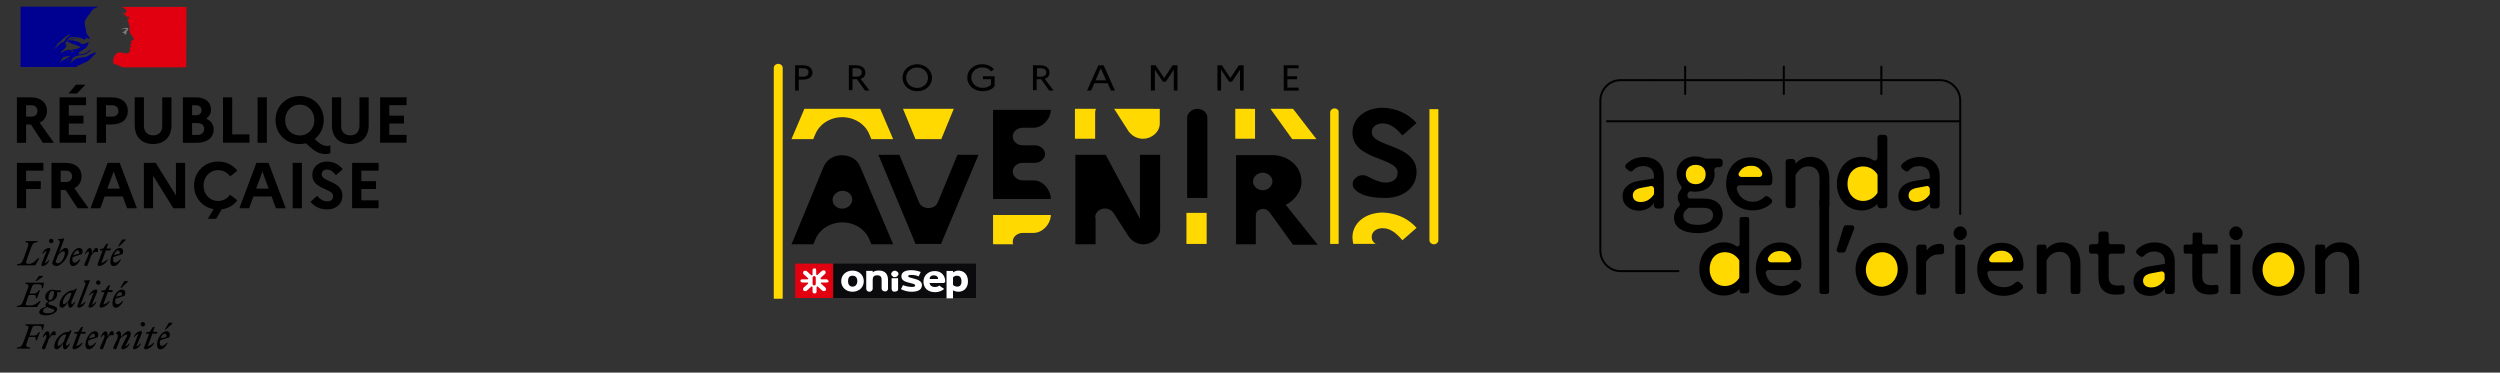 <?xml version="1.0" encoding="utf-8"?>
<!-- Generator: Adobe Illustrator 27.6.1, SVG Export Plug-In . SVG Version: 6.00 Build 0)  -->
<svg version="1.1" id="Calque_1" xmlns="http://www.w3.org/2000/svg" xmlns:xlink="http://www.w3.org/1999/xlink" x="0px" y="0px"
	 viewBox="0 0 3477.4 518.3" style="enable-background:new 0 0 3477.4 518.3;" xml:space="preserve">
<rect x="0" y="0" width="3477.4" height="518.3" fill="#333333" stroke="none"/>
<style type="text/css">
	.st0{fill:#0B0B0E;}
	.st1{fill:#FFFFFF;}
	.st2{fill:#E1000F;}
	.st3{fill:#FFD900;}
	.st4{fill:none;stroke:#000000;stroke-width:2.791;stroke-linecap:round;stroke-linejoin:round;stroke-miterlimit:10;}
	.st5{fill:#000091;}
	.st6{fill:#808080;}
	.st7{fill:none;}
</style>
<g id="Calque_3">
	<g>
		<g>
			<path d="M1106,90.8h11.2c7.9,0,12.9,4.1,12.9,10.2s-5.1,9.7-12.9,9.7h-6.2v15.2h-5.1C1106,125.9,1106,90.8,1106,90.8z
				 M1111.1,94.9v11.7h6.2c4.5,0,7.3-2,7.3-6.1c0-3.6-2.8-5.6-7.3-5.6H1111.1z"/>
			<path d="M1180.7,90.8h10.1c7.9,0,12.9,4.1,12.9,10.2c0,4.1-2.2,7.6-6.7,8.6l12.4,16.3h-6.2l-11.2-15.7c-0.6,0-0.6,0-1.1,0h-5.1
				v15.2h-5.1C1180.7,125.4,1180.7,90.8,1180.7,90.8z M1185.8,94.9v11.7h5.6c4.5,0,7.3-2,7.3-6.1c0-3.6-2.8-5.6-7.3-5.6H1185.8z"/>
			<path d="M1296.4,108.1c0,10.2-8.4,18.8-20.2,18.8c-12.4,0-20.8-8.6-20.8-18.8s8.4-18.8,20.8-18.8
				C1288,89.8,1296.4,98.5,1296.4,108.1z M1290.8,108.1c0-7.6-6.2-14.2-15.2-14.2s-15.2,6.6-15.2,14.2s6.2,14.2,15.2,14.2
				S1290.8,116.2,1290.8,108.1z"/>
			<path d="M1378.4,117.8v-7.6h-11.2v-4.1h16.3v13.7c-3.4,4.6-9.5,7.1-16.8,7.1c-12.4,0-21.3-8.6-21.3-18.8s8.4-18.8,20.8-18.8
				c7.3,0,12.9,3,16.3,7.1l-3.9,3c-2.8-3.6-6.7-5.6-12.4-5.6c-9,0-15.2,6.6-15.2,14.2s6.7,14.2,15.7,14.2
				C1371.7,122.3,1375.6,120.8,1378.4,117.8z"/>
			<path d="M1436.8,90.8h10.1c7.9,0,12.9,4.1,12.9,10.2c0,4.1-2.2,7.6-6.7,8.6l12.4,16.3h-6.2l-11.2-15.7c-0.6,0-0.6,0-1.1,0h-5.1
				v15.2h-5.1C1436.8,125.4,1436.8,90.8,1436.8,90.8z M1442.4,94.9v11.7h5.6c4.5,0,7.3-2,7.3-6.1c0-3.6-2.8-5.6-7.3-5.6H1442.4z"/>
			<path d="M1527.8,90.8h7.3l15.7,35.1h-5.6l-4.5-10.2h-18.5l-4.5,10.2h-5.6L1527.8,90.8z M1538.5,111.7l-7.3-16.8l-7.3,16.8H1538.5
				z"/>
			<path d="M1600.8,90.8h6.7l11.8,17.8l11.8-17.8h6.7v35.1h-5.1v-29l-11.2,16.8h-3.9l-11.2-16.8v29h-5.6L1600.8,90.8L1600.8,90.8z"
				/>
			<path d="M1692.9,90.8h6.7l11.8,17.8l11.8-17.8h6.7v35.1h-5.1v-29l-11.2,16.8h-3.9l-11.2-16.8v29h-5.1V90.8H1692.9z"/>
			<path d="M1785.6,90.8h20.8v4.1h-15.7v11.2h13.5v4.1h-13.5v11.7h15.7v4.1h-20.8V90.8z"/>
		</g>
		<g>
			<rect x="1158.8" y="366.7" class="st0" width="198.8" height="47.8"/>
			<g>
				<path class="st1" d="M1185.8,405.8c-9,0-15.7-6.1-15.7-14.7s6.7-14.7,15.7-14.7s15.7,6.1,15.7,14.7
					C1201.5,399.7,1194.8,405.8,1185.8,405.8z M1185.8,383.5c-4.5,0-6.2,3-6.2,7.6s2.2,7.6,6.2,7.6c4.5,0,6.7-3.6,6.7-7.6
					C1192.5,386.5,1190.3,383.5,1185.8,383.5z"/>
				<path class="st1" d="M1267.8,405.8c-5.6,0-10.7-1.5-14.6-3.6l2.8-5.6c3.9,1.5,7.9,2.5,12.4,2.5c3.4,0,4.5-0.5,4.5-2
					s-1.1-2-5.1-3c-8.4-2-14-3.6-14-9.7s5.6-8.6,14-8.6c4.5,0,9,1,12.9,2.5l-2.8,6.1c-3.4-1.5-7.3-2-10.1-2c-3.9,0-4.5,0.5-4.5,2
					c0,1,1.1,1.5,7.3,3c6.2,1.5,11.8,3.6,11.8,9.1C1282.4,403.8,1275.6,405.8,1267.8,405.8z"/>
				<path class="st1" d="M1313.8,393.6H1293c0.6,4.1,3.9,5.6,7.3,5.6c2.2,0,4.5-0.5,6.2-2l6.7,4.6c-2.8,3-7.9,4.6-12.4,4.6
					c-10.1,0-16.3-5.6-16.3-14.7c0-8.6,6.7-14.7,15.7-14.7c9.5,0,14.6,6.6,14.6,14.7C1313.8,392.1,1313.8,393.1,1313.8,393.6z
					 M1298.7,383c-3.4,0-5.6,2-5.6,5.1h11.8C1304.8,385.5,1303.2,383,1298.7,383z"/>
				<path class="st1" d="M1332.9,405.8c-2.8,0-5.6-1-7.3-2V415h-9v-38.1h9v2c1.7-1,3.9-2.5,7.3-2.5c7.3,0,13.5,4.6,13.5,15.2
					C1346.4,399.7,1341.4,405.8,1332.9,405.8z M1331.2,383.5c-2.8,0-4.5,1-5.6,2.5v10.2c1.1,1.5,3.4,2.5,6.2,2.5
					c3.4,0,5.6-2.5,5.6-7.1C1337.4,385.5,1334.6,383.5,1331.2,383.5z"/>
				<path class="st1" d="M1235.2,401.7v-12.2c0-8.1-3.9-13.2-12.9-13.2c-3.9,0-6.7,1-8.4,2.5v-2h-9v24.9l0,0l0,0
					c0,2.5,2.2,4.1,4.5,4.1c2.2,0,4.5-2,4.5-4.1v-12.2c0-5.1,2.2-6.6,6.2-6.6c3.9,0,6.2,1.5,6.2,6.6v11.7l0,0c0,2.5,2.2,4.1,4.5,4.1
					C1233,405.8,1235.2,403.8,1235.2,401.7L1235.2,401.7z"/>
				<path class="st1" d="M1244.7,385.5c1.1,0,2.8-0.5,3.4-1.5c1.1-1,1.7-2,1.7-3s-0.6-2.5-1.7-3c-1.1-1-2.2-1.5-3.4-1.5
					s-2.8,0.5-3.4,1.5c-1.1,1-1.7,2-1.7,3s0.6,2.5,1.7,3C1241.9,385,1243.1,385.5,1244.7,385.5z M1249.2,387h-9v14.7l0,0l0,0l0,0
					l0,0c0,1,0.6,2,1.1,3c1.1,1,2.2,1,3.4,1s2.2-0.5,3.4-1c1.1-1,1.1-2,1.1-3l0,0V387z"/>
			</g>
			<g>
				<rect x="1106" y="366.7" class="st2" width="52.8" height="47.8"/>
			</g>
			<path class="st1" d="M1151,389c-0.6-0.5-1.1-0.5-2.2-0.5l0,0c0,0-0.6,0-1.1,0h-5.6c-0.6,0-0.6,0-0.6-0.5c0,0,0,0,0-0.5s0-1,0-1
				l6.2-5.6c1.1-1,1.1-3,0-4.1c-1.1-1-3.4-1-4.5,0l-6.2,5.6c-0.6,0.5-0.6,0.5-1.1,0c-0.6,0-0.6-0.5-0.6-1v-5.6c0-0.5-0.6-1.5-0.6-2
				c-0.6-0.5-1.1-0.5-1.7-0.5c-1.7,0-2.8,1-2.8,2.5v6.1c0,0.5,0,1-0.6,1s-1.1,0-1.1,0l-6.2-5.6c-1.1-1-3.4-1-4.5,0s-1.1,3,0,4.1
				l6.2,5.6c0.6,0.5,0.6,0.5,0,1c0,0.5-0.6,0.5-1.1,0.5h-6.7c-0.6,0-1.7,0.5-2.2,0.5c-0.6,0.5-0.6,1-0.6,1.5c0,1.5,1.1,2.5,2.8,2.5
				h6.7c0.6,0,1.1,0,1.1,0.5s0,1,0,1l-6.2,5.6c-1.1,1-1.1,3,0,4.1s3.4,1,4.5,0l6.2-5.6c0.6-0.5,0.6-0.5,1.1,0c0.6,0,0.6,0.5,0.6,1
				v6.1c0,1.5,1.1,2.5,2.8,2.5s2.8-1,2.8-2.5v-6.1c0-0.5,0-1,0.6-1s1.1,0,1.1,0l6.2,5.6c1.1,1,3.4,1,4.5,0s1.1-3,0-4.1l-6.2-5.6
				c-0.6-0.5-0.6-0.5,0-1c0-0.5,0.6-0.5,1.1-0.5h6.7c0.6,0,1.7-0.5,2.2-0.5c0.6-0.5,0.6-1,0.6-1.5
				C1152.1,390.1,1151.5,389.6,1151,389z M1134.7,395.1c0,1-1.1,2-2.2,2s-2.2-1-2.2-2V386c0-1,1.1-2,2.2-2s2.2,1,2.2,2V395.1z"/>
		</g>
		<g>
			<path class="st3" d="M1856.4,150.8L1856.4,150.8c-3.4,0-6.2,2.5-6.2,5.6v182.9h11.8V156.4
				C1862.5,153.3,1859.7,150.8,1856.4,150.8z"/>
			<path class="st3" d="M1088.1,415.5h-11.8V94.4c0-3,2.8-5.6,6.2-5.6l0,0c3.4,0,6.2,2.5,6.2,5.6v321.1H1088.1z"/>
			<path class="st3" d="M2000.1,151.8h-11.8v182.4c0,3,2.8,5.6,6.2,5.6l0,0c3.4,0,6.2-2.5,6.2-5.6V151.8H2000.1z"/>
			<path class="st3" d="M1118.9,151.3l-18,42.2h30.3l2.8-6.6c5.6-14.2,20.8-23.9,37.6-23.9c16.8,0,32,9.7,37.6,23.9l2.8,6.6h30.3
				l-18-42.2H1118.9z"/>
			<polygon class="st3" points="1256,151.3 1273.4,193.5 1309.3,193.5 1326.7,151.3 			"/>
			<g>
				<path class="st3" d="M1495.2,151.3V193h28.1v-37.1c0-1.5,0.6-3,1.1-4.6L1495.2,151.3L1495.2,151.3z"/>
				<path class="st3" d="M1549.7,151.3l20.2,31.5c4.5,6.1,11.8,10.2,19.7,10.2c12.9,0,23.6-9.7,23.6-21.3v-20.3L1549.7,151.3
					L1549.7,151.3z"/>
			</g>
			<g>
				<path class="st3" d="M1718.2,151.3V193h27.5v-40.1c0-0.5,0-1,0-1.5L1718.2,151.3L1718.2,151.3z"/>
				<polygon class="st3" points="1767.1,151.3 1797.4,193.5 1831.1,193.5 1798.5,151.3 				"/>
			</g>
			<path class="st3" d="M1409.3,339.8c-0.6-1-0.6-2-0.6-3.6c0-8.1,7.9-12.2,13.5-12.2h15.2c12.9,0,23.6-12.2,24.2-23.9
				c0-0.5,0-0.5,0-1h-80.3v40.6C1381.2,339.8,1409.3,339.8,1409.3,339.8z"/>
			<rect x="1650.3" y="296.1" class="st3" width="28.1" height="43.2"/>
			<path class="st3" d="M1914.2,339.8c-3.9-2.5-6.2-5.6-6.2-10.2c0-7.1,6.2-12.2,15.2-12.2c10.1,0,18.5,6.1,27.5,16.8l19.7-17.3
				c-10.7-11.7-23-17.8-37.6-20.3c-3.4-0.5-6.7-1-10.1-1s-6.7,0.5-9.5,1c-19.7,3.6-32,17.3-32,33.5c0,3,0.6,6.1,1.1,9.1h32
				L1914.2,339.8L1914.2,339.8z"/>
			<g>
				<path d="M1670.5,152.3c-1.7-0.5-3.4-1-5.1-1s-3.4,0.5-5.1,1c-5.1,2-9,6.6-9,11.7v111.3h28.1V164
					C1679.5,158.4,1675.5,153.8,1670.5,152.3z"/>
			</g>
			<g>
				<path d="M1196.4,231.6c-3.9-9.7-14-15.7-25.3-15.7s-21.3,6.1-25.3,15.7L1101,339.8h30.3l2.8-6.6c5.6-14.2,20.8-23.9,37.6-23.9
					c16.8,0,32,9.7,37.6,23.9l2.8,6.6h30.3L1196.4,231.6z M1174,290c-9.5,1.5-17.4-5.6-15.7-14.2c1.1-5.1,5.6-9.1,11.2-10.2
					c9.5-1.5,17.4,5.6,15.7,14.2C1184.1,284.9,1179.6,289,1174,290z"/>
			</g>
			<g>
				<path d="M1331.8,215.3l-27.5,66.5l0,0c-2.2,4.6-6.7,7.6-12.9,7.6s-10.7-3-12.9-7.6l0,0l-27.5-66.5h-29.2l51.7,124h35.4l52.2-124
					L1331.8,215.3L1331.8,215.3z"/>
			</g>
			<g>
				<path d="M1437.4,250.9h-15.2c-5.6,0-13.5-4.6-13.5-12.2c0-8.1,7.9-12.2,13.5-12.2h17.4c6.7,0,14-5.1,14-12.2s-7.3-12.2-14-12.2
					h-17.4c-6.2,0-13.5-4.6-13.5-12.2c0-8.1,7.9-12.2,13.5-12.2h15.2c12.9,0,23.6-12.2,24.2-23.9c0-0.5,0-0.5,0-1h-80.3v124h80.3
					c0-0.5,0-0.5,0-1C1461,263.1,1450.3,250.9,1437.4,250.9z"/>
			</g>
			<g>
				<path d="M1523.3,302.7c0-12.7,18-17.8,25.8-6.1l21.3,33c4.5,6.1,11.8,10.2,19.7,10.2c12.9,0,23.6-9.7,23.6-21.3V215.3h-28.1
					v88.9l-47.7-88.9h-42.1v124.5h28.1v-37.1H1523.3z"/>
			</g>
			<g>
				<path d="M1788.4,284.9c11.2-5.6,21.9-17.3,21.9-32c0-23.4-20.8-37.1-39.9-37.1h-51.1v124h27.5v-40.1c0-6.1,5.1-9.1,10.1-9.1
					c3.4,0,5.6,1,9,4.6l32.6,45.2h34.3L1788.4,284.9z M1756.4,264.6c-7.3,0-13.5-5.6-13.5-12.2s6.2-12.2,13.5-12.2
					s13.5,5.6,13.5,12.2S1763.7,264.6,1756.4,264.6z"/>
			</g>
			<g>
				<path d="M1908,183.8c0-7.1,6.2-12.2,15.2-12.2c10.1,0,18.5,6.1,27.5,16.8l19.7-17.3c-10.7-11.7-23-17.8-37.6-20.3
					c-3.4-0.5-6.7-1-10.1-1s-6.7,0.5-9.5,1c-19.7,3.6-32,17.3-32,33.5c0,39.1,62.9,34,62.9,55.9c0,8.6-6.7,13.7-16.8,13.7
					c-7.3,0-16.8-4.1-24.2-8.1c-13.5-8.1-30.3,8.6-16.3,19.8c9,7.6,24.7,9.7,40.4,9.7c24.2,0,42.7-13.7,43.2-35.6
					C1970.9,200.1,1908,205.1,1908,183.8z"/>
			</g>
		</g>
	</g>
	<g>
		<ellipse class="st3" cx="2398.6" cy="374.1" rx="26.1" ry="26.8"/>
		<ellipse class="st3" cx="2616.5" cy="374.1" rx="26.1" ry="26.8"/>
		<ellipse class="st3" cx="3168.8" cy="374.1" rx="26.1" ry="26.8"/>
		<ellipse class="st3" cx="2477.8" cy="358.4" rx="19.7" ry="11.1"/>
		<ellipse class="st3" cx="2781.2" cy="358.9" rx="19.7" ry="11.1"/>
		<polygon class="st3" points="2975.5,397.8 2977.5,386.2 2985.3,378.1 3015.3,371.5 3016.3,385.2 3014.9,392.3 3002.6,401.9 
			2985.8,405.4 		"/>
		
			<ellipse transform="matrix(0.942 -0.337 0.337 0.942 64.809 913.942)" class="st3" cx="2669.3" cy="270" rx="20.2" ry="11.6"/>
		<ellipse class="st3" cx="2590.9" cy="256.2" rx="26.1" ry="26.8"/>
		<ellipse class="st3" cx="2436.9" cy="241.5" rx="19.7" ry="11.1"/>
		<ellipse class="st3" cx="2358.7" cy="242.5" rx="17.7" ry="16.2"/>
		<polygon class="st3" points="2264.8,280 2266.8,267.8 2274.6,260.2 2304.6,253.7 2305.6,266.8 2304.1,273.9 2291.8,283.5 
			2275.1,287 		"/>
		<path d="M2533.8,276.9h7.4c1.5,0,3,1.5,3,3v126c0,1.5-1.5,3-3,3h-7.4c-1.5,0-3-1.5-3-3V280
			C2530.4,278.4,2531.9,276.9,2533.8,276.9z"/>
		<path d="M2555,346.2l9.3-30.4c0.5-1.5,2-2.5,3.4-2.5h7.9c2.5,0,4.4,2.5,3.4,5.1l-11.8,30.4c-0.5,1.5-2,2.5-3.4,2.5h-5.4
			C2556,351.3,2554,348.8,2555,346.2z"/>
		<path d="M2653.8,374.6c0,20.2-14.8,36.9-36.4,36.9s-36.4-16.7-36.4-36.9c0-20.2,14.8-36.9,36.4-36.9
			C2639.6,337.1,2653.8,354.3,2653.8,374.6z M2639.6,374.6c0-13.2-8.9-23.8-21.6-23.8c-11.8,0-21.6,10.1-22.6,22.3
			c-1,14.2,8.9,25.8,22.1,25.8C2630.2,398.3,2639.6,387.7,2639.6,374.6z"/>
		<path d="M2669.6,340.2h6.9c2,0,3.4,1.5,3.4,3.5v4.6c4.4-5.6,10.3-9.1,18.7-9.1c1,0,2,0,3,0.5c1.5,0.5,2.5,1.5,2.5,3.5v7.1
			c0,2-2,3.5-3.9,3.5c-1,0-2,0-3.4,0c-7.9,0-13.3,4-17.2,9.6c-0.5,0.5-0.5,1-0.5,2v41c0,2-1.5,3.5-3.4,3.5h-6.9
			c-2,0-3.4-1.5-3.4-3.5v-62.7C2666.6,341.7,2668.1,340.2,2669.6,340.2z"/>
		<path d="M2723.2,340.2h6.9c2,0,3.4,1.5,3.4,3.5v61.7c0,2-1.5,3.5-3.4,3.5h-6.9c-2,0-3.4-1.5-3.4-3.5v-61.7
			C2719.7,341.7,2721.2,340.2,2723.2,340.2z"/>
		<path d="M2787.1,411.5c-23.1,0-36.9-17.2-36.9-36.9c0-20.7,12.8-36.9,33.9-36.9c18.7,0,30.5,12.6,30.5,30.4c0,2,0,3.5-0.5,5.1
			c0,2-2,3.5-3.9,3.5h-42.3c-2.5,0-3.9,2.5-3.4,4.6c2,11.1,10.8,18.2,22.6,18.2c6.9,0,12.3-2.5,16.7-6.6c1.5-1.5,3.4-1.5,4.9-0.5
			l3.9,3.5c1.5,1.5,2,4,0.5,5.6C2807.3,407.4,2797.9,411.5,2787.1,411.5z M2770.9,364.9h25.6c2.5,0,4.4-2.5,3.4-5.1
			c-2-6.1-7.4-11.1-15.7-11.1c-7.9,0-13.8,3.5-17.2,10.6C2766,362.4,2767.9,364.9,2770.9,364.9z"/>
		<path d="M2836.3,340.2h6.9c2,0,3.4,1.5,3.4,3.5v3c4.9-5.6,11.8-9.6,21.1-9.6c14.8,0,26.1,10.1,26.1,30.4v37.9c0,2-1.5,3.5-3.4,3.5
			h-6.9c-2,0-3.4-1.5-3.4-3.5V368c0-11.1-5.9-17.7-15.2-17.7c-8.9,0-14.3,5.1-17.7,11.1c-0.5,0.5-0.5,1-0.5,2v42
			c0,2-1.5,3.5-3.4,3.5h-6.9c-2,0-3.4-1.5-3.4-3.5v-61.7C2832.9,341.7,2834.3,340.2,2836.3,340.2z"/>
		<path d="M2915.5,352.8h-6.4c-2,0-3.4-1.5-3.4-3.5v-6.1c0-2,1.5-3.5,3.4-3.5h6.4c2,0,3.4-1.5,3.4-3.5v-10.6c0-2,1.5-3.5,3.4-3.5
			h7.4c2,0,3.4,1.5,3.4,3.5v10.6c0,2,1.5,3.5,3.4,3.5h15.7c2,0,3.4,1.5,3.4,3.5v6.1c0,2-1.5,3.5-3.4,3.5h-15.7c-2,0-3.4,1.5-3.4,3.5
			v28.8c0,9.1,4.9,12.1,12.3,12.1c2.5,0,4.4,0,6.4-0.5s3.4,1,3.4,3v6.1c0,1.5-1,2.5-2.5,3c-2.5,1-5.9,1-9.8,1
			c-15.7,0-24.1-8.6-24.1-25.3v-28.8C2918.9,354.3,2917.5,352.8,2915.5,352.8z"/>
		<path d="M2967.6,391.2c0-10.6,7.9-18.2,22.1-20.7l21.6-3.5v-3.5c0-8.6-5.9-13.7-14.8-13.7c-5.9,0-10.8,2-14.3,6.1
			c-1.5,1.5-3.9,2-5.4,0.5l-3.9-3c-2-1.5-2-4.6-0.5-6.1c5.9-6.1,14.3-10.1,24.6-10.1c18.2,0,28,11.1,28,26.3V405c0,2.5-2,4-3.9,4
			h-5.9c-2.5,0-3.9-2-3.9-4v-4c-4.4,6.6-12.8,10.6-21.1,10.6C2976.5,411.5,2967.6,403.9,2967.6,391.2z M2992.2,399.8
			c7.9,0,13.8-4,18.2-10.1c0.5-0.5,0.5-1.5,0.5-2.5v-5.6c0-2.5-2.5-4.6-4.9-4l-13.3,2.5c-8.4,1.5-11.8,5.1-11.8,10.6
			C2980.9,396.3,2985.3,399.8,2992.2,399.8z"/>
		<path d="M3047.3,352.8h-7.4c-1.5,0-2.5-1-2.5-2.5v-7.6c0-1.5,1-2.5,2.5-2.5h7.4c1.5,0,2.5-1,2.5-2.5V326c0-1.5,1-2.5,2.5-2.5h8.4
			c1.5,0,2.5,1,2.5,2.5v11.6c0,1.5,1,2.5,2.5,2.5h16.7c1.5,0,2.5,1,2.5,2.5v7.6c0,1.5-1,2.5-2.5,2.5h-16.7c-1.5,0-2.5,1-2.5,2.5
			v29.3c0,9.1,4.9,12.1,12.3,12.1c3,0,4.9,0,6.9-0.5c1.5-0.5,3.4,1,3.4,2.5v7.1c0,1-1,2-2,2.5c-3,1-5.9,1.5-10.3,1.5
			c-15.7,0-24.1-8.6-24.1-25.3v-29.3C3050.3,354.3,3048.8,352.8,3047.3,352.8z"/>
		<path d="M3102.4,340.2h13.8l0,0V409l0,0h-13.8l0,0V340.2L3102.4,340.2z"/>
		<path d="M3205.7,374.6c0,20.2-14.8,36.9-36.4,36.9s-36.4-16.7-36.4-36.9c0-20.2,14.8-36.9,36.4-36.9
			C3191.4,337.1,3205.7,354.3,3205.7,374.6z M3191.4,374.6c0-13.2-8.9-23.8-21.6-23.8c-11.8,0-21.6,10.1-22.6,22.3
			c-1,14.2,8.9,25.8,22.1,25.8C3182.1,398.3,3191.4,387.7,3191.4,374.6z"/>
		<path d="M3223.4,340.2h7.9c1.5,0,3,1.5,3,3v3.5c4.9-5.6,11.8-9.6,21.1-9.6c14.8,0,26.1,10.1,26.1,30.4v38.4c0,1.5-1.5,3-3,3h-7.9
			c-1.5,0-3-1.5-3-3V368c0-11.1-5.9-17.7-15.2-17.7c-8.9,0-14.3,5.6-17.7,11.1c-0.5,0.5-0.5,1-0.5,1.5v43c0,1.5-1.5,3-3,3h-7.9
			c-1.5,0-3-1.5-3-3v-62.7C3220.4,341.7,3221.4,340.2,3223.4,340.2z"/>
		<path d="M2397.6,337.1c6.9,0,12.3,1.5,17.2,5.1c2,1.5,4.9,0,4.9-2.5v-34.9c0-1.5,1.5-3,3-3h7.4c1.5,0,3,1.5,3,3V405
			c0,1.5-1.5,3-3,3h-7.4c-1.5,0-3-1.5-3-3v-3c-5.4,5.6-12.8,9.1-22.1,9.1c-20.7,0-33.9-16.7-33.9-36.9
			C2363.6,354.3,2376.4,337.1,2397.6,337.1z M2399.1,397.8c8.4,0,15.2-4,19.7-10.6c0.5-0.5,0.5-1,0.5-2v-21.8c0-0.5,0-1.5-0.5-2
			c-4.9-7.1-11.8-10.6-19.7-10.6c-12.8,0-21.1,10.1-21.1,23.8C2377.9,387.2,2386.3,397.8,2399.1,397.8z"/>
		<path d="M2478.7,411c-22.6,0-36.4-16.7-36.4-36.9c0-20.2,12.8-36.9,33.4-36.9c18.2,0,30,12.6,30,29.8c0,1.5,0,3.5-0.5,5.1
			c0,2-2,3.5-3.9,3.5H2460c-2.5,0-4.4,2.5-3.9,4.6c2,10.6,10.3,17.7,22.1,17.7c6.4,0,12.3-2.5,16.2-6.6c1.5-1.5,3.4-1.5,5.4-0.5
			l3.9,3c2,1.5,2,4,0.5,6.1C2498.4,406.9,2489.6,411,2478.7,411z M2463,364.9h24.6c3,0,4.9-3,3.4-5.6c-2-5.6-7.4-10.1-15.2-10.1
			c-7.4,0-13.3,3-16.7,10.1C2458.1,361.9,2460.1,364.9,2463,364.9z"/>
		<g>
			<path d="M2256.9,272.4c0-10.6,7.9-18.2,22.1-20.7l21.6-3.5v-3.5c0-8.6-5.9-13.7-14.8-13.7c-5.9,0-10.8,2-14.3,6.1
				c-1.5,1.5-3.9,2-5.4,0.5l-3.9-3c-2-1.5-2-4.6-0.5-6.1c5.9-6.1,14.3-10.1,24.6-10.1c18.2,0,28,11.1,28,26.3V286c0,2-2,4-3.9,4
				h-5.9c-2,0-3.9-2-3.9-4v-3.5c-4.4,6.6-12.8,10.6-21.1,10.6C2266.3,292.6,2256.9,285,2256.9,272.4z M2282,281
				c7.9,0,13.8-4,18.2-10.1c0.5-0.5,0.5-1.5,0.5-2.5v-5.6c0-2.5-2.5-4.6-4.4-4l-13.3,2.5c-8.4,1.5-11.8,5.1-11.8,10.6
				S2275.1,281,2282,281z"/>
			<path d="M2335.1,287.5c1.5-1.5,2-3.5,1-5.1c-1.5-2-2.5-5.1-2.5-7.6c0-4,1.5-7.6,4.4-11.1c1.5-1.5,1.5-4,0-5.6
				c-3.9-4.6-5.9-10.1-5.9-16.2c0-13.2,9.8-24.3,26.1-24.3c4.9,0,8.9,1,12.3,2.5c0.5,0,1,0.5,1.5,0.5h20.2c2,0,3.9,2,3.9,4v4
				c0,2-2,4-3.9,4h-3.9c-2.5,0-4.4,2.5-3.9,5.1c0.5,1.5,0.5,3,0.5,4.6c0,13.2-9.8,24.3-26.6,24.3c-2,0-4.4,0-6.4-0.5
				c-1.5,0-3,0.5-3.4,1.5c-1,1.5-1.5,2.5-1.5,4c0,3,1.5,4.6,4.9,4.6h18.2c17.2,0,26.1,9.1,26.1,21.8c0,15.2-13.3,26.3-34.4,26.3
				c-20.7,0-33.4-7.6-33.4-21.8C2328.7,296.7,2330.7,291.6,2335.1,287.5z M2361.7,312.8c13.3,0,21.1-5.6,21.1-13.2
				c0-6.1-3.4-10.6-13.8-10.6h-18.7c-1,0-1.5,0-2,0.5c-4.4,3-6.9,6.1-6.9,11.1C2341.5,308.3,2348.9,312.8,2361.7,312.8z
				 M2372.5,242.5c0-7.6-4.9-13.2-13.8-13.2c-8.9,0-13.8,5.6-13.8,13.2c0,7.6,4.9,13.7,13.8,13.7
				C2367.1,256.2,2372.5,250.6,2372.5,242.5z"/>
			<path d="M2437.9,292.6c-23.1,0-36.9-17.2-36.9-36.9c0-20.7,12.8-36.9,33.9-36.9c18.7,0,30.5,12.6,30.5,30.4c0,1.5,0,3.5-0.5,5.1
				c0,2-2,3.5-3.9,3.5h-41.3c-2.5,0-4.4,2.5-3.9,5.1c2.5,10.6,10.8,17.7,22.1,17.7c6.4,0,12.3-2.5,16.2-6.6c1.5-1.5,3.4-1.5,5.4-0.5
				l3.9,3c2,1.5,2,4,0.5,6.1C2458.1,288.6,2448.7,292.6,2437.9,292.6z M2422.2,246.1h25.1c2.5,0,4.4-2.5,3.9-5.1
				c-2-6.1-7.4-10.6-15.2-10.6c-7.9,0-13.8,3.5-17.2,10.1C2417.3,243,2419.2,246.1,2422.2,246.1z"/>
			<path d="M2487.6,221.3h5.9c2,0,3.9,2,3.9,4v2.5c4.9-5.6,11.8-9.6,21.1-9.6c14.8,0,26.1,10.1,26.1,30.4V286c0,2-2,4-3.9,4h-5.9
				c-2,0-3.9-2-3.9-4v-36.9c0-11.1-5.9-17.7-15.2-17.7c-8.9,0-13.8,5.1-17.7,11.1c-0.5,0.5-0.5,1.5-0.5,2v41c0,2-2,4-3.9,4h-5.9
				c-2,0-3.9-2-3.9-4v-60.7C2483.7,222.8,2485.6,221.3,2487.6,221.3z"/>
			<path d="M2589.4,218.2c6.4,0,11.8,1.5,16.2,4.6c2.5,1.5,5.9-0.5,5.9-3.5v-27.8c0-2,2-4,3.9-4h5.9c2,0,3.9,2,3.9,4v94.1
				c0,2-2,4-3.9,4h-5.9c-2,0-3.9-2-3.9-4v-2c-5.9,5.6-12.8,9.1-22.1,9.1c-21.1,0-34.4-17.2-34.4-36.9S2568.3,218.2,2589.4,218.2z
				 M2591.4,279.5c8.4,0,15.2-4,19.7-10.6c0.5-0.5,0.5-1.5,0.5-2.5v-21.8c0-1,0-1.5-0.5-2.5c-4.9-7.1-11.8-10.6-19.7-10.6
				c-12.8,0-21.6,10.6-21.6,23.8C2569.7,269.3,2578.6,279.5,2591.4,279.5z"/>
			<path d="M2640.6,272.4c0-10.6,7.9-18.2,22.1-20.7l21.6-3.5v-3.5c0-8.6-5.9-13.7-14.8-13.7c-5.9,0-10.8,2-14.3,6.1
				c-1.5,1.5-3.9,2-5.4,0.5l-3.9-3c-2-1.5-2-4.6-0.5-6.1c5.9-6.1,14.3-10.1,24.6-10.1c18.2,0,28,11.1,28,26.3V286c0,2-2,4-3.9,4
				h-5.9c-2,0-3.9-2-3.9-4v-3.5c-4.4,6.6-12.8,10.6-21.1,10.6C2649.9,292.6,2640.6,285,2640.6,272.4z M2665.6,281
				c7.9,0,13.8-4,18.2-10.1c0.5-0.5,0.5-1.5,0.5-2.5v-5.6c0-2.5-2.5-4.6-4.4-4l-13.3,2.5c-8.4,1.5-11.8,5.1-11.8,10.6
				S2658.8,281,2665.6,281z"/>
		</g>
		<path class="st4" d="M2334.6,377.1H2254c-15.2,0-28-12.6-28-28.8v-208c0-15.7,12.3-28.8,28-28.8h44.8"/>
		<path class="st4" d="M2436,111.5h262.6c15.2,0,28,12.6,28,28.8v157.3"/>
		<line class="st4" x1="2298.7" y1="111.5" x2="2436" y2="111.5"/>
		<line class="st4" x1="2235.3" y1="168.7" x2="2725.6" y2="168.7"/>
		<line class="st4" x1="2344" y1="130.7" x2="2344" y2="92.8"/>
		<line class="st4" x1="2481.2" y1="130.7" x2="2481.2" y2="92.8"/>
		<line class="st4" x1="2616.9" y1="130.7" x2="2616.9" y2="92.8"/>
		<path d="M3100.9,324.5c0-5.1,4.4-9.6,9.3-9.6s9.3,4.6,9.3,9.6c0,5.1-4.4,9.6-9.3,9.6S3100.9,329.5,3100.9,324.5z"/>
		<path d="M2717.3,324.5c0-5.1,4.4-9.6,9.3-9.6s9.3,4.6,9.3,9.6c0,5.1-4.4,9.6-9.3,9.6S2717.3,329.5,2717.3,324.5z"/>
	</g>
</g>
<path d="M23.5,135.4h19.3c13.9,0,22.5,7.1,22.5,18.9c0,7.6-3.7,13.3-10.1,16.3l19.8,28H59.7l-16.8-25.5h-6.6v25.5H23.5V135.4z
	 M36.3,146.4v15.8h7.2c5.4,0,8.6-2.9,8.6-8c0-4.8-3.2-7.8-8.6-7.8H36.3z"/>
<path d="M82.9,135.4h36.8v10.9h-24v14.6h20.4v10.9H95.7v15.8h24v10.9H82.9V135.4z M95.4,130l10.2-12.2h13.2L107.1,130H95.4z"/>
<path d="M134.6,135.4h20.8c13.9,0,22.4,7.1,22.4,18.9s-8.5,18.8-22.4,18.8h-8v25.5h-12.8V135.4z M147.4,146.4v15.8h8.6
	c5.4,0,8.7-2.9,8.7-8c0-4.8-3.2-7.8-8.7-7.8H147.4z"/>
<path d="M225.7,135.4h12.8v38.4c0,16.6-9.7,26.5-25.6,26.5s-25.5-9.9-25.5-26.5v-38.4h12.8v39.5c0,8.5,4.8,13.4,12.8,13.4
	s12.7-5,12.7-13.4V135.4z"/>
<path d="M254.4,135.4h18c13.2,0,21.1,6.5,21.1,17.1c0,5.1-2.3,9.5-6.7,12.5c6.7,3,10.4,8.4,10.4,15c0,11.5-8.9,18.6-23.5,18.6h-19.3
	L254.4,135.4z M267.2,146.4v13.8h5.4c4.9,0,7.7-2.4,7.7-6.9c0-4.2-2.8-6.9-7.7-6.9L267.2,146.4z M267.2,171.2v16.5h7.2
	c6,0,9.6-3.2,9.6-8.4s-3.6-8.1-9.6-8.1H267.2z"/>
<path d="M310.2,135.4H323v51.5h24v11.6h-36.8V135.4z"/>
<path d="M358.3,135.4h12.8v63.2h-12.8V135.4z"/>
<path d="M455,203c1.4,0,3.2-0.2,4.5-0.7v10.8c-2.1,0.8-3.9,1.2-6.7,1.2c-7,0-13.5-2.9-19.8-8.3l-7.5-6.7c-2.7,0.7-5.6,1.1-8.7,1.1
	c-19.9,0-33.6-15.3-33.6-33.4s13.6-33.4,33.6-33.4s33.5,15.3,33.5,33.4c0,10.6-4.7,20.2-12.5,26.3l3.8,3.6
	C446.6,201.4,451,203,455,203L455,203z M437.3,167c0-12.1-8.5-21.4-20.3-21.4s-20.4,9.3-20.4,21.4s8.5,21.4,20.4,21.4
	C428.8,188.4,437.3,179.1,437.3,167z"/>
<path d="M500,135.4h12.8v38.4c0,16.6-9.7,26.5-25.6,26.5s-25.5-9.9-25.5-26.5v-38.4h12.8v39.5c0,8.5,4.8,13.4,12.8,13.4
	s12.7-5,12.7-13.4L500,135.4z"/>
<path d="M528.7,135.4h36.8v10.9h-24v14.6h20.4v10.9h-20.4v15.8h24v10.9h-36.8V135.4z"/>
<path d="M23.5,226.5h36.8v10.9h-24V252h20.4v10.9H36.3v26.7H23.5V226.5z"/>
<path d="M71.6,226.5h19.3c13.9,0,22.5,7.1,22.5,18.9c0,7.6-3.7,13.3-10.1,16.3l19.9,28h-15.3l-16.8-25.5h-6.6v25.5H71.6V226.5z
	 M84.4,237.4v15.8h7.2c5.4,0,8.6-2.9,8.6-8c0-4.8-3.2-7.8-8.6-7.8H84.4z"/>
<path d="M149.7,226.5h16.8l23.9,63.2h-13.6l-6-16.4h-25.3l-6,16.4h-13.6L149.7,226.5z M166.8,262.3l-8.7-23.7l-8.7,23.7H166.8z"/>
<path d="M200.1,226.5h16.4l28.2,45.2v-45.2h12.8v63.2h-16.4l-28.2-45.4v45.4h-12.8V226.5z"/>
<path d="M320,270.8l10.1,7.8c-4.9,6.7-12.5,11.4-21.7,12.5l-7.8,13.1h-11.4l7.9-13.3c-16.4-2.9-27.2-16.8-27.2-32.8
	c0-18,13.6-33.4,33.6-33.4c11.5,0,20.8,5.1,26.6,12.8l-10.1,7.9c-3.6-5.1-9.3-8.7-16.5-8.7c-11.9,0-20.4,9.3-20.4,21.4
	c0,12.1,8.5,21.4,20.4,21.4C310.7,279.5,316.3,276,320,270.8L320,270.8z"/>
<path d="M356.7,226.5h16.8l23.9,63.2h-13.6l-6-16.4h-25.3l-6,16.4h-13.6L356.7,226.5z M373.7,262.3l-8.7-23.7l-8.7,23.7H373.7z"/>
<path d="M407.1,226.5h12.8v63.2h-12.8V226.5z"/>
<path d="M441.2,272.3c3.8,4.9,8.8,7.8,14,7.8s8.1-2.7,8.1-7.3c0-11.3-28.9-8.8-28.9-29.8c0-10,8.2-18.3,20.2-18.3
	c9.5,0,16.8,4.2,22.1,10.6l-9.4,8.4c-3.7-4.8-7.9-7.9-12.6-7.9c-4.4,0-7.3,2.9-7.3,6.6c0,11.3,28.9,8.7,28.9,30
	c-0.2,11.7-9.4,18.9-20.9,18.9c-10.6,0-17.9-3.9-23.5-10.6L441.2,272.3z"/>
<path d="M489.8,226.5h36.8v10.9h-24V252H523v10.9h-20.4v15.8h24v10.9h-36.8V226.5z"/>
<path d="M229,464.1c1.7,0,3.2,1.3,2.4,4.6l-8,1.9C224.8,466.8,227.1,464.1,229,464.1 M233.4,476.9h-1.6c-2,2.4-4.1,4.2-6.3,4.2
	s-3.3-1.3-3.3-4.2c0-1.2,0.1-2.4,0.4-3.5l12.8-4.2c2.5-5.9-0.5-8.5-4-8.5c-6.1,0-13,10.1-13,19c0,4,1.9,6.2,4.9,6.2
	C226.8,485.8,230.4,482.4,233.4,476.9 M230.8,458.3l9-8.4v-1h-4.9l-5.6,9.4H230.8z M203.1,464.2h4.3l-6.8,18.5
	c-0.6,1.6,0.2,3.1,1.9,3.1c3.8,0,10-3.8,12.2-9h-1.2c-1.7,1.8-5,4.2-7.8,4.7l6.2-17.4h6.3l0.8-2.6h-6.2l2.4-6.7h-2.5l-4.4,6.7
	l-5.2,0.7V464.2z M197.4,463.3c0.5-1.7-0.6-2.7-1.5-2.7c-3.7,0-8.1,3.3-9.9,8h1.2c1.2-1.7,3.2-3.6,5.1-3.9l-7.1,18.4
	c-0.6,1.7,0.6,2.7,1.5,2.7c3.5,0,7.6-3.4,9.4-8h-1.2c-1.2,1.7-3.2,3.6-5.1,3.9L197.4,463.3z M198.7,454.1c1.7,0,3.1-1.3,3.1-3.1
	c0-1.7-1.4-3.1-3.1-3.1s-3.1,1.4-3.1,3.1S197,454.1,198.7,454.1 M157.9,482.4c-0.9,2.1,0,3.4,2.1,3.4c1.2,0,1.8-0.3,2.3-1.7l4.9-13
	c2.3-2.8,6.9-5.7,8.8-5.7c1.3,0,1.2,1.1,0.3,2.8l-7.5,14.5c-0.7,1.4,0.2,3.1,1.9,3.1c3.7,0,8.1-3.3,9.9-8h-1.2
	c-1.2,1.7-3.2,3.6-5.1,3.9l6.5-13.1c0.8-1.7,1.2-3.2,1.2-4.5c0-2.1-1.2-3.5-3.4-3.5c-3.2,0-6.4,3.6-10.3,8.1v-3.4
	c0-2.5-0.8-4.6-3-4.6c-1.4,0-2.7,1.2-4,2.9v0.5c2.4-0.1,3.5,3.5,1.8,7.3L157.9,482.4z M157.8,466.3c0.9-3,0.4-5.6-1.9-5.6
	c-2.7,0-3.4,2.1-6.2,8.1v-3.4c0-2.5-0.8-4.6-3-4.6c-2.6,0-5,4-6.8,8h1.2c1.2-1.8,2.4-2.9,3.3-2.9c1.1,0,1.7,1.7,0,5.5l-5,11.1
	c-0.9,2.1,0,3.4,2.1,3.4c1.2,0,1.8-0.3,2.3-1.7l4.9-13c1.4-1.7,2.6-3.2,4.2-4.9H157.8z M129.4,464.1c1.7,0,3.2,1.3,2.4,4.6l-8,1.9
	C125.2,466.8,127.5,464.1,129.4,464.1 M133.8,476.9h-1.6c-2,2.4-4.1,4.2-6.3,4.2c-2.2,0-3.3-1.3-3.3-4.2c0-1.2,0.1-2.4,0.4-3.5
	l12.8-4.2c2.5-5.9-0.5-8.5-4-8.5c-6.1,0-13,10.1-13,19c0,4,1.9,6.2,4.9,6.2C127.2,485.8,130.8,482.4,133.8,476.9 M103.5,464.2h4.3
	l-6.8,18.5c-0.6,1.6,0.2,3.1,1.9,3.1c3.8,0,10-3.8,12.2-9h-1.2c-1.7,1.8-5,4.2-7.8,4.7l6.2-17.4h6.3l0.8-2.6h-6.2l2.4-6.7h-2.5
	l-4.4,6.7l-5.2,0.7V464.2z M80.2,478.6c0-5.7,6.3-13.4,9.9-13.4c0.8,0,1.5,0.1,2.2,0.3l-3.7,9.9c-2.1,2.6-5.4,5.7-6.9,5.7
	C80.7,481.1,80.2,480.3,80.2,478.6 M99.7,459.6l-1.9-0.1l-2.2,2.1h-0.5c-10.6,0-19.7,11.9-19.7,20.5c0,2.4,1.5,3.8,3.8,3.8
	c2.7,0,5.4-3.9,8.4-8.1l-0.1,1.5c-0.4,4.3,0.9,6.6,3.1,6.6c2.6,0,5-4,6.8-8h-1.2c-1.2,1.8-2.4,2.9-3.3,2.9c-1,0-1.7-1.8,0-5.5
	L99.7,459.6z M77.1,466.3c0.9-3,0.4-5.6-1.9-5.6c-2.7,0-3.4,2.1-6.2,8.1v-3.4c0-2.5-0.8-4.6-3-4.6c-2.6,0-5,4-6.8,8h1.2
	c1.2-1.8,2.4-2.9,3.3-2.9c1.1,0,1.7,1.7,0,5.5l-5,11.1c-0.9,2.1,0,3.4,2.1,3.4c1.2,0,1.8-0.3,2.3-1.7l4.9-13
	c1.4-1.7,2.6-3.2,4.2-4.9H77.1z M41.7,484.9l0.5-1.4c-6.2-1.2-6.9-1.2-4.5-7.9l2.5-6.9H47c3.1,0,3.1,1.2,2.6,4.6h1.8l4.1-11.2h-1.8
	c-1.5,2.6-2.7,4.6-6.1,4.6h-6.7l3.6-9.8c1.1-3.1,1.8-3.8,5.9-3.8h3c4.3,0,4.8,1.2,4.8,5.5h1.7l1.4-7.6H35.7l-0.5,1.4
	c5,1,5.4,1.5,3.1,7.9l-5.6,15.2c-2.3,6.3-3.3,6.9-9,7.9l-0.4,1.4L41.7,484.9z"/>
<path d="M167,406.2c1.7,0,3.2,1.3,2.4,4.6l-8,1.9C162.8,408.9,165.1,406.2,167,406.2 M171.4,419h-1.6c-2,2.4-4.1,4.2-6.3,4.2
	s-3.3-1.3-3.3-4.2c0-1.2,0.1-2.4,0.4-3.5l12.8-4.2c2.5-5.9-0.5-8.5-4-8.5c-6.1,0-13,10.1-13,19c0,4,1.9,6.2,4.9,6.2
	C164.8,427.9,168.4,424.6,171.4,419 M168.8,400.4l9-8.4v-1h-4.9l-5.6,9.4H168.8z M141.1,406.3h4.3l-6.8,18.5
	c-0.6,1.6,0.2,3.1,1.9,3.1c3.8,0,10-3.8,12.2-9h-1.2c-1.7,1.8-5,4.2-7.8,4.7l6.2-17.4h6.3l0.8-2.6h-6.2l2.4-6.7h-2.5l-4.4,6.7
	l-5.2,0.7V406.3z M135.4,405.4c0.5-1.7-0.6-2.7-1.5-2.7c-3.7,0-8.1,3.3-9.9,8h1.2c1.2-1.7,3.2-3.6,5.1-3.9l-7.1,18.4
	c-0.6,1.7,0.6,2.7,1.5,2.7c3.5,0,7.6-3.4,9.4-8h-1.2c-1.2,1.7-3.2,3.6-5.1,3.9L135.4,405.4z M136.7,396.2c1.7,0,3.1-1.3,3.1-3.1
	c0-1.7-1.4-3.1-3.1-3.1s-3.1,1.4-3.1,3.1S135,396.2,136.7,396.2 M112.1,423.9L125,390l-0.4-0.5l-8.1,0.9v1l1.6,1.2
	c1.4,1.1,1,2.2-0.3,5.6l-10.1,26.6c-0.7,1.4,0.2,3.1,1.9,3.1c3.7,0,7.6-3.3,9.4-8h-1.2C116.5,421.6,114,423.5,112.1,423.9
	 M87.5,420.7c0-5.7,6.3-13.4,9.9-13.4c0.8,0,1.5,0.1,2.2,0.3l-3.7,9.9c-2.1,2.6-5.4,5.7-6.9,5.7C88.1,423.2,87.5,422.4,87.5,420.7
	 M107,401.7l-1.9-0.1l-2.2,2.1h-0.5c-10.6,0-19.7,11.9-19.7,20.5c0,2.4,1.5,3.8,3.8,3.8c2.7,0,5.4-3.9,8.4-8.1l-0.1,1.5
	c-0.4,4.3,0.9,6.6,3.1,6.6c2.6,0,5-4,6.8-8h-1.2c-1.2,1.8-2.4,2.9-3.3,2.9c-1,0-1.7-1.8,0-5.5L107,401.7z M59.9,432.4
	c0-2.5,2.4-4,5.7-5.3c1.1,0.6,2.8,1.2,5,1.9c3.5,1.2,4.9,1.6,4.9,2.7c0,2.3-3.8,4-9.1,4C62,435.7,59.9,434.7,59.9,432.4 M69.5,417.5
	c-1.5,0-2.1-1.3-2.1-2.8c0-4.1,2.2-10.2,5.7-10.2c1.5,0,2.1,1.3,2.1,2.8C75.2,411.4,72.9,417.5,69.5,417.5 M79.5,430.2
	c0-3-2.6-4-6.9-5.3c-3.7-1.1-5.4-1.4-5.4-2.6c0-1,0.8-2.1,2.4-3c6.1-0.3,10-5.8,10-10.4c0-1-0.2-1.8-0.5-2.5h5.1l0.8-2.6h-8.2
	c-1-0.6-2.1-0.9-3.3-0.9c-6.4,0-10.6,5.6-10.6,10.2c0,3.5,2.2,5.6,4.9,6.2c-3,1.3-4.7,2.9-4.7,4.8c0,1.1,0.4,1.8,1.2,2.5
	c-6.9,2-9.7,4.4-9.7,7.6s4.2,4.5,9.2,4.5C72.4,438.6,79.5,434,79.5,430.2 M47.1,410.3c3.1,0,3.1,1.2,2.6,4.6h1.8l4.1-11.2h-1.8
	c-1.5,2.6-2.7,4.6-6.1,4.6H41l3.4-9.3c1.1-3.1,1.8-3.7,5.9-3.7h3c4.3,0,4.8,1.2,4.8,5.5h1.7l1.4-7.6H35.6l-0.5,1.4
	c5,1,5.4,1.5,3.1,7.9l-5.6,15.2c-2.3,6.3-3.3,6.9-9,7.9l-0.4,1.4h28.4l5.1-8.1h-1.9c-3.2,3.1-7.3,6-13,6c-7.5,0-6.9-0.3-4.4-7.2
	l2.7-7.4H47.1z M50.8,390.9l9-6.2v-1h-5.5l-5,7.2H50.8z"/>
<path d="M164,348.3c1.7,0,3.2,1.3,2.4,4.6l-8,1.9C159.8,351,162.1,348.3,164,348.3 M168.4,361.1h-1.6c-2,2.4-4.1,4.2-6.3,4.2
	s-3.3-1.3-3.3-4.2c0-1.2,0.1-2.4,0.4-3.5l12.8-4.2c2.5-5.9-0.5-8.5-4-8.5c-6.1,0-13,10.1-13,19c0,4,1.9,6.2,4.9,6.2
	C161.8,370.1,165.4,366.7,168.4,361.1 M165.8,342.5l9-8.4v-1h-4.9l-5.6,9.4H165.8z M139.3,348.4h3.4l-6.8,18.5
	c-0.6,1.6,0.2,3.1,1.9,3.1c3.8,0,10-3.8,12.2-9h-1.2c-1.7,1.8-5,4.2-7.8,4.7l6.2-17.4h6.3l0.8-2.6h-6.2l2.4-6.7H148l-4.4,6.7
	l-4.4,0.7L139.3,348.4z M136,350.5c0.9-3,0.4-5.6-1.9-5.6c-2.7,0-3.4,2.1-6.2,8.1v-3.4c0-2.5-0.8-4.6-3-4.6c-2.6,0-5,4-6.8,8h1.2
	c1.2-1.8,2.4-2.9,3.3-2.9c1.1,0,1.7,1.7,0,5.5l-5,11.1c-0.9,2.1,0,3.4,2.1,3.4c1.2,0,1.8-0.3,2.3-1.7l4.9-13
	c1.4-1.7,2.6-3.2,4.2-4.9H136z M107.5,348.3c1.7,0,3.2,1.3,2.4,4.6l-8,1.9C103.4,351,105.7,348.3,107.5,348.3 M111.9,361.1h-1.6
	c-2,2.4-4.1,4.2-6.3,4.2s-3.3-1.3-3.3-4.2c0-1.2,0.1-2.4,0.4-3.5l12.8-4.2c2.5-5.9-0.5-8.5-4-8.5c-6.1,0-13,10.1-13,19
	c0,4,1.9,6.2,4.9,6.2C105.3,370.1,109,366.7,111.9,361.1 M80.5,366.3c-1.2,0-3.1-1.2-3.1-2.2c0-0.3,0.6-1.8,1.2-3.6l2.1-5.5
	c2.2-2.6,5.6-5.5,7.5-5.5c1.2,0,2,0.7,2,2.5C90.3,357.1,85.6,366.3,80.5,366.3 M95.1,350c0-3.8-1.4-5.1-4-5.1
	c-3.2,0-6.3,3.4-9.4,7.6l7.7-20.3l-0.4-0.5l-8.1,0.9v1l1.6,1.2c1.4,1.1,1,2.3-0.3,5.6l-8.3,21.5c-0.6,1.6-1.3,3.4-1.3,3.9
	c0,2.2,3,4.3,5.7,4.3C84.6,370.1,95.1,358.7,95.1,350 M69.9,347.6c0.5-1.7-0.6-2.7-1.5-2.7c-3.7,0-8.1,3.3-9.9,8h1.2
	c1.2-1.7,3.2-3.6,5.1-3.9l-7.1,18.4c-0.6,1.7,0.6,2.7,1.5,2.7c3.5,0,7.6-3.4,9.4-8h-1.2c-1.2,1.7-3.2,3.6-5.1,3.9L69.9,347.6z
	 M71.2,338.3c1.7,0,3.1-1.3,3.1-3.1c0-1.7-1.4-3.1-3.1-3.1s-3.1,1.4-3.1,3.1S69.5,338.3,71.2,338.3 M52.5,335.3H35.6l-0.5,1.4
	c5,1,5.4,1.5,3.1,7.9l-5.5,15.2c-2.3,6.3-3.3,6.9-9,7.9l-0.4,1.4H49l5.6-9.9h-1.9c-3.1,3.5-6.9,7.8-12.5,7.8c-4.3,0-4.8-0.7-2.5-7.2
	l5.5-15.2c2.3-6.3,3.3-6.9,9-7.9L52.5,335.3z"/>
<path class="st5" d="M124,83.6c0.9-0.9,1.8-1.9,2.7-2.8c1.7-1.9,3.3-3.7,5.3-5.4c0.6-0.5,1.2-1,1.7-1.4c0.2-0.2,0.2-0.5,0.3-0.6
	c-0.8,0.3-1.3,1-2.1,1.3c-0.2,0-0.3-0.2-0.2-0.3c0.6-0.4,1.1-0.8,1.7-1.3h-0.1c-0.2,0-0.2-0.2-0.2-0.3c-2.1-0.3-3.6,1.1-5.1,2.4
	c-0.3,0.2-0.6-0.2-0.8-0.2c-2.4,0.8-4.1,2.9-6.5,3.8v-0.3c-1,0.3-1.9,0.9-2.9,1.1c-1.4,0.3-2.7,0.2-4,0.2c-1.9,0.2-3.8,0.6-5.8,1
	h-0.2c-1,0.3-2,0.7-3,1.2c0,0-0.1,0-0.1,0.1c-0.1,0.1-0.2,0.2-0.2,0.3c-0.3,0.4-0.6,0.7-1.1,0.9c-1,0.5-1.8,1.4-2.6,2.1
	c-0.1,0.1-0.2,0.1-0.3,0.1c-0.9,0.8-1.7,1.6-2.6,2.4C97.8,88,97.6,88,97.4,88c0-0.1,0.1-0.1,0.1-0.2c0.1-0.2,0.3-0.4,0.4-0.7
	c0.2-0.2,0.3-0.5,0.5-0.7c0.2-0.3,0.4-0.7,0.7-1c0.1-0.1,0-0.2,0-0.2c0-0.1-0.1-0.1-0.2-0.1c0.8-0.8,1.7-1.4,2.7-2
	c-0.1,0-0.3,0-0.2-0.2c0.1-0.1,0.2-0.3,0.3-0.4c0,0,0-0.1,0.1-0.1l-0.1-0.1c-0.3,0.2-0.5,0.3-0.7,0.5c-0.4,0.3-0.7,1-1.3,1h-0.2
	c-0.1,0-0.1,0-0.2-0.1s0-0.1,0.1-0.1l0.1-0.1c0,0,0-0.1,0.1-0.1c0-0.1,0.1-0.1,0.1-0.2l0.1-0.1c0.1-0.1,0.1-0.2,0.2-0.3
	c0-0.1,0.1-0.1,0.1-0.2c0.1-0.1,0.1-0.2,0.2-0.3s0-0.2-0.1-0.3c0.3-0.4,0.7-0.7,1.1-0.9c0.6-0.3,1.2-0.7,1.8-1
	c0.1-0.1,0.2-0.2,0.3-0.2c-0.9,0.3-1.7,0.7-2.5,1.2c0,0-0.2,0.1-0.3,0.1c0,0-0.2,0.1-0.4-0.1V81c0.2-0.3,0.6-0.5,1-0.8
	c0.2,0,0.3,0,0.3,0.2c5.1-4,12-3,17.9-5.1c0.5-0.3,1-0.6,1.4-1c0.8-0.3,1.4-1.1,2.4-1.6c1.3-1,2.2-2.1,2.7-3.6
	c0-0.2-0.2-0.3-0.2-0.3c-2.1,2.2-4.4,4-7,5.2c-3.3,1.7-7,1.4-10.5,1.9c0.2-0.3,0.5-0.3,0.8-0.3c0-0.5,0.3-0.6,0.6-1h0.5
	c0.2,0,0.2-0.3,0.3-0.3c0.3,0,0.8-0.2,0.6-0.2c-0.5-0.6-1.4,0.5-2.2,0c0.3-0.3,0.2-0.8,0.5-1h0.6c0-0.3,0.3-0.6,0.3-0.6
	c2.4-1.4,4.6-2.5,6.8-3.8c-0.5,0-0.8,0.5-1.3,0.2c0.3,0,0-0.5,0.3-0.5c1.7-0.5,3.2-1.4,4.9-2.1c-0.6,0-1.1,0.5-1.7,0
	c0.3-0.2,0.5-0.5,1-0.5v-0.5c0-0.2,0.2-0.2,0.3-0.2c-0.2,0-0.3-0.2-0.3-0.2c0.2-0.3,0.6-0.2,1-0.5c-0.2,0-0.5,0-0.5-0.2
	c0.5-0.6,1.3-0.8,2.1-1c-0.2-0.3-0.6,0-0.6-0.3c0-0.2,0.2-0.2,0.3-0.2h-0.3c-0.3-0.2-0.2-0.5-0.2-0.6c1-1.1,1-2.5,1.4-3.8
	c-0.2,0-0.3,0-0.3-0.2c-1.6,1.7-4.1,2.4-6.5,3h-0.8c-0.8,0.3-1.9,0.3-2.7-0.2c-0.6-0.3-1-0.8-1.6-1.3c-1.3-0.8-2.5-1.4-4-1.9
	c-4-1.3-8.1-1.9-12.2-1.7c1.7-1,3.7-1,5.5-1.6c2.7-0.8,5.2-1.7,8.1-1.6c-0.5-0.2-1.1,0-1.6,0c-2.2-0.2-4.4,0.5-6.8,1
	c-1.6,0.3-3,1-4.6,1.3c-1,0.3-1.4,1.3-2.5,1.1v-0.5c1.6-1.9,3.5-3.8,6-4c2.9-0.5,5.5,0,8.4,0.3c2.1,0.2,4,0.6,6,1.1
	c0.8,0,1,1.3,1.6,1.4c1,0.3,1.9,0,2.9,0.6c0-0.3-0.2-0.6,0-1c0.6-0.6,1.4,0.2,2.1-0.2c1.3-0.8-1.1-2.2-1.7-3.3
	c0-0.2,0.2-0.3,0.2-0.3c1.3,1.1,2.2,2.4,3.8,3.2c0.8,0.3,2.7,0.8,2.4-0.2c-0.8-1.7-2.4-3.2-3.6-4.8v-0.6c-0.3,0-0.3-0.2-0.5-0.3V47
	c-0.6-0.3-0.5-1-0.8-1.4c-0.5-0.8-0.2-1.9-0.5-2.9s-0.5-1.7-0.6-2.7c-0.5-2.7-1.1-5.1-1.4-7.6c-0.3-3,1.7-5.4,3.2-8.1
	c1.1-1.9,2.4-3.8,4.4-5.1c0.5-1.9,1.7-3.5,3-5.1c1.3-1.5,3.4-2.5,4.9-3.2c2.2-1,4.2-1.6,4.2-1.6H28.6v83.9h77c3-2.2,6-3.2,10.2-5.3
	C117.9,87.3,122.5,85.2,124,83.6L124,83.6z M99.6,72.3c-0.3,0-1,0.2-0.8-0.2c0.2-0.8,1.3-0.8,1.9-1.1c0.3-0.2,0.8-0.5,1.1-0.3
	c0.3,0.5,0.8,0.3,1.1,0.6C102,72.3,100.7,71.8,99.6,72.3z M75.4,68.8c0,0-0.2-0.2-0.2-0.3c2.1-2.7,3.6-5.2,5.1-8.1
	c2.1-1.1,3.8-2.7,5.4-4.4c2.7-2.9,5.5-5.4,8.9-7c1.3-0.5,2.9-0.3,4.1,0.2c-0.5,0.6-1.3,0.5-1.9,1c-0.2,0-0.3,0-0.5-0.2
	c0.2-0.2,0.2-0.3,0.2-0.5c-1.6,1.7-3.8,2.5-5.1,4.6c-1,1.6-1.6,3.6-3.6,4.1c-0.6,0.2,0.2-0.5-0.2-0.3C82.7,60.9,79.2,64.5,75.4,68.8
	z M88.5,58.3c-0.2,0.3-0.3,0.4-0.5,0.6c-0.2,0.3-0.3,0.5-0.6,0.6c-0.2,0-0.3,0-0.3-0.2c0.2-0.6,0.6-1.3,1.3-1.4
	C88.5,58,88.5,58.2,88.5,58.3z M95.9,82.1c-0.1,0.2-0.2,0.3-0.4,0.5c0.2,0,0.3,0.1,0.2,0.2c-0.4,0.3-0.7,0.7-1.2,0.8h-0.2
	c-0.2,0.2-0.4,0.4-0.6,0.6s-1.1,0-0.8-0.2c0.4-0.4,0.8-0.7,1.2-1.1c0.2-0.2,0.5-0.4,0.7-0.6c0.1-0.1,0.2-0.3,0.3-0.4
	S96,81.8,95.9,82.1z M93.1,80.8c-0.6,0.4-1.2,0.9-1.9,1.2c-0.7,0.4-1.4,0.7-2.1,1c-0.1-0.1-0.2-0.1-0.3-0.1
	c-0.6,0.3-1.1,0.8-1.6,1.2c-0.1,0.1-0.1,0.1-0.2,0.2c-0.1,0.1-0.1,0.1-0.2,0.2s-0.2,0.2-0.3,0.4c-0.1,0.1-0.1,0.2-0.2,0.2
	c-0.1,0.1-0.4,0.1-0.3-0.1c-0.1,0-0.2,0.1-0.3,0.1s-0.2,0.1-0.2,0.1h-0.2c-0.2,0.2-0.4,0.3-0.6,0.5c-0.3,0.3-0.6,0.6-0.9,1v0.1
	l-0.1,0.1c0,0.1-0.1,0.1-0.1,0.2l-0.1,0.1c0,0,0-0.1-0.1-0.1V87c0-0.1-0.1-0.2-0.1-0.3v-0.1c0.2-0.2,0.3-0.4,0.5-0.6l0.2-0.2
	c0.1-0.1,0.2-0.2,0.3-0.3l0.1-0.1c0.2-0.2,0.3-0.4,0.5-0.7s0-0.1,0.1-0.1c0.1-0.1,0.1-0.2,0.2-0.3c0.1-0.1,0.1-0.2,0.2-0.3v-0.1
	c0.1-0.1,0.1-0.2,0.2-0.4v-0.3c0-0.1,0-0.2,0.1-0.2v-0.1l0.6-0.9h-0.1c-0.2,0.1-0.4,0.3-0.6,0.5c-0.2,0.1-0.5-0.1-0.3-0.2
	c0.1-0.1,0.2-0.2,0.4-0.3c0.3-0.3,0.5-0.6,0.8-0.8c0.2-0.1,0.3-0.2,0.5-0.4l0.1-0.1c0.1-0.1,0.2-0.3,0.4-0.4
	c1.5-1.5,4.1-1.4,6.1-2.3c0.8-0.3,1.7,0.2,2.5,0c0.5,0,1,0,1.4,0.3C95.7,79.1,94.3,79.9,93.1,80.8L93.1,80.8z M96.3,69.7
	c-0.2-0.2,0.5,0,0.6-0.3h-1.3c-0.2,0-0.2-0.2-0.2-0.3c-0.8,0.2-1.7,0.5-2.5,0.6c-1.1,0.3-2.1,1.1-3.3,1.4c-1.7,0.6-3.2,2.1-5.1,2.7
	c-0.2,0-0.2-0.2-0.2-0.3c0.2-0.5,0.8-0.6,1.1-1.1c0-0.2,0-0.3-0.2-0.3c1.3-1.7,3-2.7,4.6-4.1v-0.5c0.5-0.6,1.3-1,1.6-1.7
	c0.2-0.5,0.8-1.1,1.6-1.4c-0.2-0.2-0.5-0.2-0.5-0.5c-0.6,0-1.3,0.3-1.9-0.2c0.3-0.3,0.6-0.5,1-0.6c-0.1,0-0.3-0.1-0.4-0.2
	c-0.2-0.3,0.3-0.7,0.8-0.8c0.6-0.2,1.4-0.2,1.9-0.6c-1.1-0.2-2.4,0.3-3.5-0.3c0.8-2.1,2.1-3.8,4-4.8c0.2,0,0.5,0,0.5,0.2
	c0,0.8-0.5,1.4-1.3,1.6c1.3,0.3,2.5,0.3,3.8,1c-0.2,0.3-0.5,0.2-0.6,0.2c0.8,0.5,1.7,0.2,2.5,0.8c-0.5,0.5-1,0-1.4,0
	c4.9,1.4,10.1,2.5,14.3,5.7c-3.5,1.7-7.1,2.5-10.9,3.3c-0.5,0-0.8,0-1.3-0.2c0,0.2,0,0.5-0.2,0.5c-0.6,0-1.1,0-1.6,0.3
	C97.7,70,96.8,70.2,96.3,69.7z"/>
<path class="st2" d="M259.3,9.6h-90.2c0,0,0.2,0,0.9,0.4c0.7,0.4,1.7,0.9,2.3,1.2c1.2,0.6,2.3,1.4,3,2.5c0.3,0.5,0.8,1.4,0.5,2.1
	c-0.3,0.8-0.5,2.1-1.3,2.4c-1,0.5-2.2,0.5-3.3,0.3c-0.6,0-1.3-0.2-1.9-0.3c2.4,1,4.6,2.1,6.2,4.3c0.2,0.3,0.8,0.5,1.4,0.5
	c0.2,0,0.2,0.3,0.2,0.5c-0.3,0.3-0.6,0.5-0.5,1h0.5c0.8-0.3,0.6-1.9,1.7-1.4c0.8,0.5,1.1,1.6,0.6,2.4c-0.6,0.6-1.3,1.1-1.9,1.6
	c-0.2,0.3-0.2,0.8,0,1.1c0.5,0.6,0.6,1.3,0.8,1.9c0.5,1.1,0.6,2.4,1.1,3.5c0.6,2.4,1.3,4.8,1.1,7.1c0,1.3-0.6,2.4-0.2,3.6
	c0.3,1.3,1.1,2.2,1.7,3.3c0.6,1,1.3,1.6,1.7,2.5c1,1.6,2.7,3.2,1.9,5.1c-0.5,1.1-2.2,1-3.3,1.6c-1,0.8-0.2,2.1,0.3,2.9
	c0.8,1.4-1,2.4-2.1,2.9c0.3,0.5,1,0.3,1.1,0.6c0.2,0.8,1,1.3,0.5,2.1c-0.6,1-2.5,1.4-1.6,2.9c0.6,1.1,0.2,2.3-0.2,3.5
	c-0.5,1.4-1.7,2.1-2.9,2.4c-1,0.3-2.1,0.3-3,0.2c-0.3-0.2-0.6-0.3-1-0.3c-2.7-0.3-5.4-1.1-8.1-1.1c-0.8,0.2-1.6,0.3-2.2,0.6
	c-0.7,0.5-1.4,1.1-1.9,1.7c-0.1,0.1-0.2,0.3-0.3,0.4s-0.1,0.2-0.2,0.2c0,0.1-0.1,0.1-0.1,0.2c-0.5,0.6-0.9,1.2-1.2,1.8
	c0,0,0,0.1-0.1,0.1c0,0.1-0.1,0.1-0.1,0.2c-0.5,1-0.9,1.9-1.2,2.9c-1.1,3.6-0.6,6.7,0.1,7.5c0.2,0.2,5.2,1.8,8.7,3.3
	c1.6,0.7,2.8,1.3,3.7,1.9h88.6L259.3,9.6z"/>
<path class="st6" d="M174.4,40.2c0.6,0.2,1.6,0.2,1.6,0.5c-0.3,1.3-2.2,1.6-3.2,2.9h-0.5c-0.5,0.3-0.3,1.1-0.8,1.1
	c-0.5-0.2-1,0-1.4,0.2c0.6,0.6,1.4,1.1,2.4,1c0.2,0,0.5,0.3,0.5,0.6c0,0,0.2,0,0.3-0.2c0.2,0,0.3,0,0.3,0.2v0.6
	c-0.5,0.6-1.3,0.3-1.9,0.5c1.3,0.3,2.5,0.3,3.6,0c1-0.3,0-1.9,0.6-2.7c-0.3,0,0-0.5-0.3-0.5c0.3-0.3,0.6-0.8,1-1
	c0.3,0,0.8-0.2,1-0.5c0-0.3-0.6-0.5-0.5-0.8c1-0.6,1.7-1.6,1.4-2.5c-0.2-0.5-1.4-0.5-2.2-0.8s-1.7,0-2.7,0.2c-0.8,0-1.6,0.5-2.4,0.6
	c-1.1,0.3-2.1,1-3,1.6c1.1-0.5,2.2-0.6,3.5-1C172.7,40.2,173.5,40,174.4,40.2L174.4,40.2z"/>
<path class="st7" d="M-75-74.1h3295.3v642.8H-75V-74.1z"/>
</svg>
